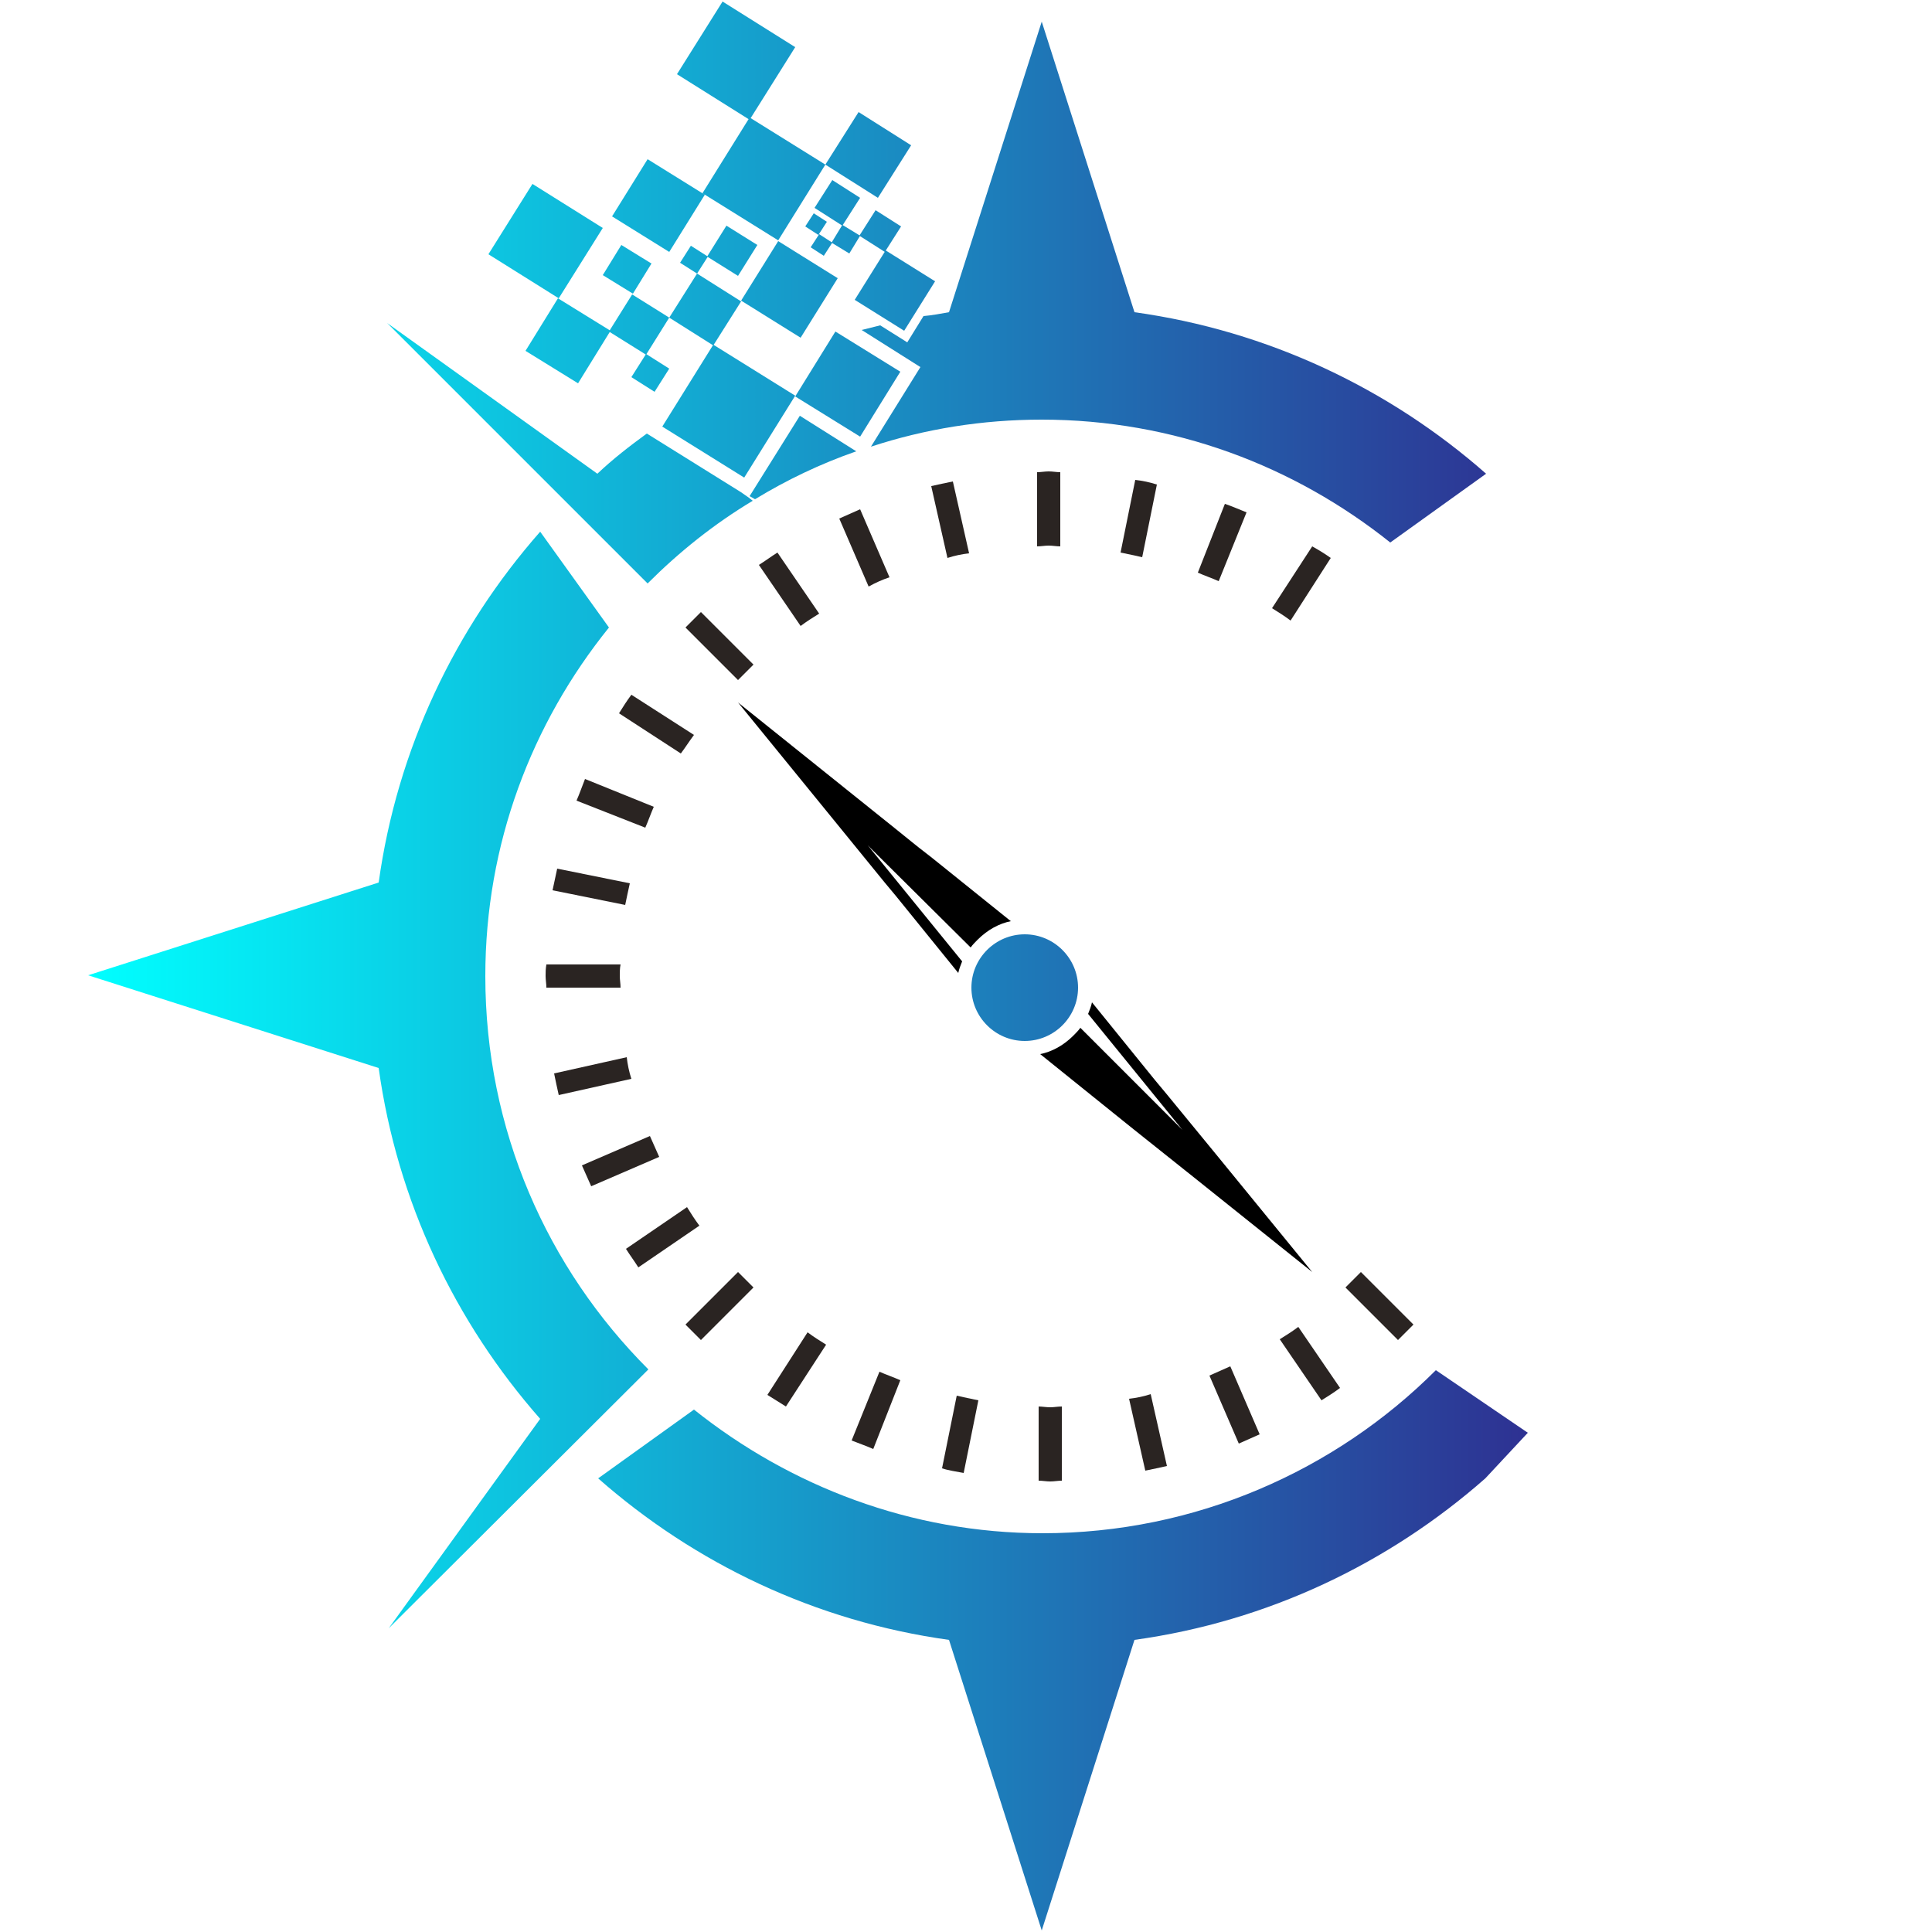 <?xml version="1.0" encoding="utf-8"?>
<!-- Generator: Adobe Illustrator 26.1.0, SVG Export Plug-In . SVG Version: 6.00 Build 0)  -->
<svg version="1.1" id="Layer_1" xmlns="http://www.w3.org/2000/svg" xmlns:xlink="http://www.w3.org/1999/xlink" x="0px" y="0px"
	 viewBox="0 0 250 250" style="enable-background:new 0 0 250 250;" xml:space="preserve">
<style type="text/css">
	.st0{fill:#2A2422;}
	.st1{fill:url(#SVGID_1_);}
</style>
<g>
	<g>
		<path d="M157.3,149.3l-6.4-7.8l-1.5-1.8l-8.1-10c-0.1,0.5-0.3,1-0.5,1.5l12.2,15l-13.2-13.2c-0.3,0.4-0.6,0.7-0.9,1
			c-1.3,1.3-2.8,2.1-4.3,2.4l11.8,9.5l7.4,5.9l16,12.8L157.3,149.3z M120.6,111l-1.8-1.4l-3.1-2.5L95.5,90.9l13.2,16.2l5.7,7
			l1.5,1.8l8.1,10c0.1-0.5,0.3-1,0.5-1.5l-12.2-15l13.3,13.2c0.3-0.4,0.6-0.7,0.9-1c1.3-1.3,2.8-2.1,4.3-2.4L120.6,111z"/>
		<g id="XMLID_00000085936616459770151150000011207118965283291040_">
			<path id="XMLID_11833_" class="st0" d="M123.3,62.3c-1,0.2-1.9,0.4-2.8,0.6l2.1,9.3c0.9-0.3,1.9-0.5,2.8-0.6L123.3,62.3z"/>
			<path id="XMLID_11832_" class="st0" d="M115.1,74.7l-3.8-8.8c-0.9,0.4-1.8,0.8-2.7,1.2l3.8,8.8C113.3,75.4,114.2,75,115.1,74.7z"
				/>
			<path id="XMLID_11831_" class="st0" d="M137.2,70.7v-9.6c-0.5,0-1-0.1-1.5-0.1s-1,0.1-1.5,0.1v9.6c0.5,0,1-0.1,1.5-0.1
				S136.7,70.7,137.2,70.7z"/>
			<path id="XMLID_11830_" class="st0" d="M100.6,71.5c-0.8,0.5-1.6,1.1-2.4,1.6l5.4,7.9c0.8-0.6,1.6-1.1,2.4-1.6L100.6,71.5z"/>
			<path id="XMLID_11829_" class="st0" d="M146.9,62.1l-1.9,9.4c1,0.2,1.9,0.4,2.8,0.6l1.9-9.4C148.8,62.4,147.8,62.2,146.9,62.1z"
				/>
			<path id="XMLID_11828_" class="st0" d="M74.6,103.6l8.9,3.5c0.4-0.9,0.7-1.8,1.1-2.7l-8.9-3.6C75.3,101.8,75,102.7,74.6,103.6z"
				/>
			<path id="XMLID_11827_" class="st0" d="M90.7,79.2c-0.7,0.7-1.4,1.4-2,2l6.8,6.8c0.7-0.7,1.4-1.4,2-2L90.7,79.2z"/>
			<path id="XMLID_11826_" class="st0" d="M89.8,95.1l-8.1-5.2c-0.6,0.8-1.1,1.6-1.6,2.4l8,5.2C88.7,96.7,89.2,95.9,89.8,95.1z"/>
			<path id="XMLID_11822_" class="st0" d="M71.5,115.2l9.4,1.9c0.2-1,0.4-1.9,0.6-2.8l-9.4-1.9C71.9,113.3,71.7,114.3,71.5,115.2z"
				/>
			<path id="XMLID_11821_" class="st0" d="M169.8,70.7l-5.2,8c0.8,0.5,1.6,1,2.4,1.6l5.2-8.1C171.5,71.7,170.7,71.2,169.8,70.7z"/>
			<path id="XMLID_11820_" class="st0" d="M158.5,65.2l-3.5,8.9c0.9,0.4,1.8,0.7,2.7,1.1l3.6-8.9C160.3,65.9,159.4,65.5,158.5,65.2z
				"/>
			<path id="XMLID_11817_" class="st0" d="M173.4,179.6l-5.4-7.9c-0.8,0.6-1.6,1.1-2.4,1.6l5.4,7.9
				C171.8,180.7,172.6,180.2,173.4,179.6z"/>
			<path id="XMLID_11816_" class="st0" d="M180.9,173.4c0.7-0.7,1.4-1.4,2-2l-6.8-6.8c-0.7,0.7-1.4,1.4-2,2L180.9,173.4z"/>
			<path id="XMLID_11815_" class="st0" d="M156.5,178l3.8,8.8c0.9-0.4,1.8-0.8,2.7-1.2l-3.8-8.8C158.3,177.2,157.4,177.6,156.5,178z
				"/>
			<path id="XMLID_11814_" class="st0" d="M148.2,190.3c1-0.2,1.9-0.4,2.8-0.6l-2.1-9.3c-0.9,0.3-1.9,0.5-2.8,0.6L148.2,190.3z"/>
			<path id="XMLID_11812_" class="st0" d="M134.4,182v9.6c0.5,0,1,0.1,1.5,0.1s1-0.1,1.5-0.1V182c-0.5,0-1,0.1-1.5,0.1
				S134.8,182,134.4,182z"/>
			<path id="XMLID_11811_" class="st0" d="M70.6,126.3c0,0.5,0.1,1,0.1,1.5h9.6c0-0.5-0.1-1-0.1-1.5s0-1,0.1-1.5h-9.6
				C70.6,125.4,70.6,125.8,70.6,126.3z"/>
			<path id="XMLID_11808_" class="st0" d="M124.7,190.6l1.9-9.4c-1-0.2-1.9-0.4-2.8-0.6l-1.9,9.4
				C122.8,190.3,123.7,190.4,124.7,190.6z"/>
			<path id="XMLID_11807_" class="st0" d="M90.5,158.6c-0.6-0.8-1.1-1.6-1.6-2.4l-7.9,5.4c0.5,0.8,1.1,1.6,1.6,2.4L90.5,158.6z"/>
			<path id="XMLID_11806_" class="st0" d="M81.7,139.6c-0.3-0.9-0.5-1.9-0.6-2.8l-9.4,2.1c0.2,1,0.4,1.9,0.6,2.8L81.7,139.6z"/>
			<path id="XMLID_11805_" class="st0" d="M85.3,149.7c-0.4-0.9-0.8-1.8-1.2-2.7l-8.8,3.8c0.4,0.9,0.8,1.8,1.2,2.7L85.3,149.7z"/>
			<path id="XMLID_11804_" class="st0" d="M97.5,166.6c-0.7-0.7-1.4-1.4-2-2l-6.8,6.8c0.7,0.7,1.4,1.4,2,2L97.5,166.6z"/>
			<path id="XMLID_11803_" class="st0" d="M113,187.5l3.5-8.9c-0.9-0.4-1.8-0.7-2.7-1.1l-3.6,8.9C111.2,186.8,112.1,187.1,113,187.5
				z"/>
			<path id="XMLID_11802_" class="st0" d="M101.7,182l5.2-8c-0.8-0.5-1.6-1-2.4-1.6l-5.2,8.1C100.1,181,100.9,181.5,101.7,182z"/>
		</g>
		
			<linearGradient id="SVGID_1_" gradientUnits="userSpaceOnUse" x1="11.328" y1="127" x2="197.743" y2="127" gradientTransform="matrix(1 0 0 -1 0 252)">
			<stop  offset="5.327789e-09" style="stop-color:#00FFFF"/>
			<stop  offset="1" style="stop-color:#2E3192"/>
		</linearGradient>
		<path class="st1" d="M197.7,185.4l-5.5,5.9c-12.5,11-28.1,18.5-45.4,20.9l-12,37.6l-12-37.6c-17.3-2.4-32.9-9.9-45.4-20.9
			l12.4-8.9c12.4,9.9,28.1,16,45.1,16c19.8,0,37.9-8.1,50.9-21.1 M83.9,177.2c-13.1-13.1-21.1-31-21.1-50.9c0-17.1,6-32.7,16-45.1
			l-8.9-12.4c-11,12.5-18.5,28.1-20.9,45.4l-37.6,12l37.6,12c2.4,17.3,9.9,32.9,20.9,45.4l-19.6,27.1L83.9,177.2z M96.9,64.4l-1-0.7
			l-12.2-7.6c-2.2,1.6-4.4,3.3-6.4,5.2L50.1,41.8l33.7,33.7c4.1-4.1,8.6-7.7,13.6-10.7L96.9,64.4L96.9,64.4z M103.5,53.8L97,64.2
			l0.7,0.4c4.1-2.5,8.5-4.6,13.1-6.2L103.5,53.8z M146.8,40.4l-12-37.6l-12,37.6c-1.1,0.2-2.2,0.4-3.3,0.5l-2.1,3.4l-3.5-2.2
			c-0.8,0.2-1.6,0.4-2.4,0.6l7.6,4.8l-6.4,10.3c7-2.3,14.4-3.5,22.1-3.5c17.1,0,32.7,6,45.1,15.9l12.4-8.9
			C179.8,50.3,164.1,42.8,146.8,40.4z M132.6,120.9c-3.8,0-6.9,3.1-6.9,6.9s3.1,6.9,6.9,6.9s6.9-3.1,6.9-6.9
			C139.5,124,136.4,120.9,132.6,120.9z M83.8,20.6L79.2,28l7.4,4.6l4.6-7.4L83.8,20.6z M72.2,38.6L68,45.4l6.8,4.2l4.2-6.8
			L72.2,38.6z M68.9,23.8l-5.7,9.1l9.1,5.7l5.7-9.1L68.9,23.8z M111.1,14.5l-4.3,6.8l6.8,4.3l4.3-6.8L111.1,14.5z M93.5,0.2
			l-5.9,9.4l9.4,5.9l5.9-9.4L93.5,0.2z M97,15.2L90.9,25l9.8,6.1l6.1-9.8L97,15.2z M100.7,31.2l-4.8,7.7l7.7,4.8l4.8-7.7L100.7,31.2
			z M114.6,32.4l-4,6.4l6.4,4l4-6.4L114.6,32.4z M113.3,27.2l-2.1,3.3l3.3,2.1l2.1-3.3L113.3,27.2z M109,29.1l-1.4,2.3l2.3,1.4
			l1.4-2.3L109,29.1z M106,30.3l-1.1,1.7l1.7,1.1l1.1-1.7L106,30.3z M105.3,27.6l-1.1,1.7l1.7,1.1l1.1-1.7L105.3,27.6z M107.7,23.3
			l-2.3,3.6l3.6,2.3l2.3-3.6L107.7,23.3z M90.2,35.4l-3.6,5.7l5.7,3.6l3.6-5.7L90.2,35.4z M81.8,38.1l-3,4.8l4.8,3l3-4.8L81.8,38.1z
			 M80.4,31.7L78,35.6l3.9,2.4l2.4-3.9L80.4,31.7z M83.6,45.8l-1.9,3l3,1.9l1.9-3L83.6,45.8z M89.4,31.8L88,34l2.2,1.4l1.4-2.2
			L89.4,31.8z M94,29.2l-2.5,4l4,2.5l2.5-4L94,29.2z M92.3,44.6l-6.6,10.6l10.6,6.6l6.6-10.6L92.3,44.6z M108.1,42.9l-5.2,8.4
			l8.4,5.2l5.2-8.4L108.1,42.9z"/>
	</g>
</g>
</svg>
